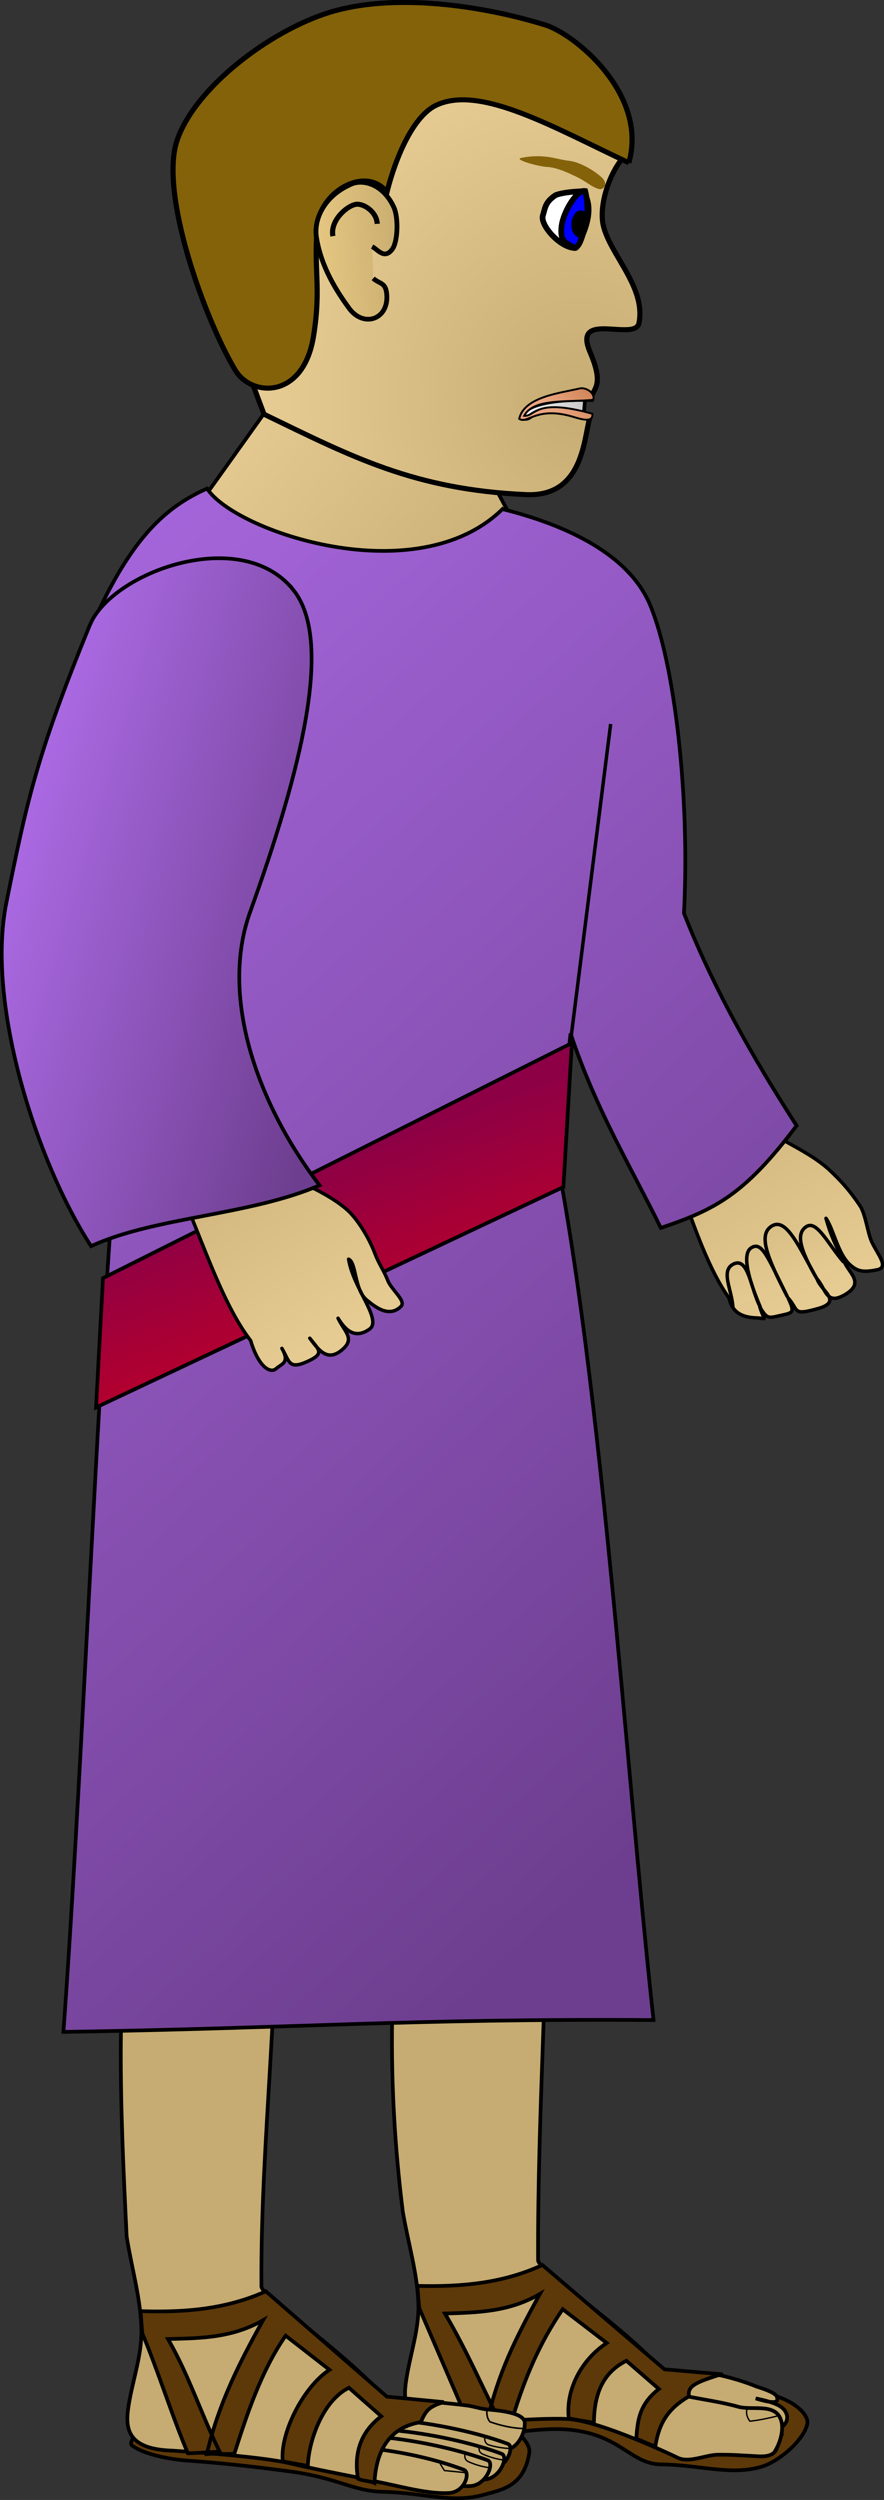 <svg xmlns="http://www.w3.org/2000/svg" xmlns:xlink="http://www.w3.org/1999/xlink" viewBox="0 0 245.89 694.68"><rect x="0" y="0" width="245.89" height="694.68" fill="#333333" stroke="none"/><defs><linearGradient id="m" y2="347.54" xlink:href="#b" gradientUnits="userSpaceOnUse" y1="372.23" gradientTransform="matrix(-.605 -.14 -.362 1.569 1257.7 -74.333)" x2="1143.5" x1="975.88"/><linearGradient id="b"><stop offset="0" stop-color="#6d3e8f"/><stop offset="1" stop-color="#ad6be6"/></linearGradient><linearGradient id="c" y2="159.94" xlink:href="#a" gradientUnits="userSpaceOnUse" y1="240.16" gradientTransform="matrix(-.943 .096 .107 1.05 1257.7 -74.333)" x2="821.59" x1="748.83"/><linearGradient id="f" y2="221.22" xlink:href="#b" gradientUnits="userSpaceOnUse" y1="559.1" gradientTransform="matrix(-.999 .107 .106 .99 1255 -78.251)" x2="907.77" x1="655.57"/><linearGradient id="g" y2="581" gradientUnits="userSpaceOnUse" y1="531.62" gradientTransform="matrix(-1.351 .138 .075 .733 1257.7 -74.333)" x2="547.86" x1="573.2"><stop offset="0" stop-color="#8d0045"/><stop offset="1" stop-color="#b7002c"/></linearGradient><linearGradient id="l" y2="602.39" xlink:href="#a" spreadMethod="reflect" gradientUnits="userSpaceOnUse" y1="593.44" gradientTransform="matrix(-3.048 -1.886 -1.399 2.26 2214.2 -415.53)" x2="268.66" x1="294.98"/><linearGradient id="a"><stop offset="0" stop-color="#c6ac72"/><stop offset="1" stop-color="#e9cf95"/></linearGradient><linearGradient id="h" y2="622.69" gradientUnits="userSpaceOnUse" y1="622.93" gradientTransform="matrix(-4.088 .336 .19 2.315 1679.4 -1350.6)" x2="284.38" x1="290.21"><stop offset="0" stop-color="#fff"/><stop offset="1" stop-color="#c6c6c6"/></linearGradient><linearGradient id="d" y2="602.39" xlink:href="#a" spreadMethod="reflect" gradientUnits="userSpaceOnUse" y1="593.44" gradientTransform="matrix(-2.751 -2.297 -1.704 2.04 2460.2 -168.73)" x2="268.66" x1="294.98"/><linearGradient id="j" y2="349.25" gradientUnits="userSpaceOnUse" y1="349.04" gradientTransform="scale(.771 1.297)" x2="512.52" x1="518.57"><stop offset="0" stop-color="#e4c681"/><stop offset="1" stop-color="#ccb072"/></linearGradient><linearGradient id="k" y2="504.45" gradientUnits="userSpaceOnUse" y1="504.05" gradientTransform="matrix(-4.072 2.299 1.903 3.372 1111 -2329.8)" x2="354.89" x1="352.66"><stop offset="0" stop-color="#d1855a"/><stop offset="1" stop-color="#e9a57f"/></linearGradient><linearGradient id="e" y2="499.91" xlink:href="#a" gradientUnits="userSpaceOnUse" y1="445.98" gradientTransform="scale(1.136 .88)" x2="601.6" x1="580.88"/><radialGradient id="i" fx="407.69" xlink:href="#a" gradientUnits="userSpaceOnUse" cy="436.26" cx="407.58" gradientTransform="scale(.942 1.062)" r="23.506"/></defs><path d="M587.02 213.11l-20.63-38.1-42.73-2.91-25.41 35.53 64.08 48.19 24.69-42.71z" fill-rule="evenodd" stroke="#000" stroke-width="1.029" fill="url(#c)" transform="translate(-443.4 -66.728)"/><g stroke="#000"><path d="M214.145 665.383c6.205 1.358 10.958 5.402 10.402 8.18-.864 4.29-7.655 10.433-12.964 11.945-8.55 2.408-16.946-.586-27.626-.71-8.395-.092-11.05-7.84-24.539-9.538-9.661-1.203-20.033 1.945-29.848 1.359-5.279-.309-12.409-1.729-15.526-4.075-1.204-.895 1.697-3.766 2.562-5.648" fill-rule="evenodd" stroke-width=".772pt" fill="#5d3909"/><path d="M152.257 503.702c.494 40.312-2.747 82.322-2.593 124.363.154 2.87 20.866 16.082 33.522 29.416 3.117 3.303 13.026 1.574 17.594 2.655 3.519.833 6.605 1.79 9.63 3.025.402.154 5.248 1.543 5.649 2.778.432 1.234.494 2.469-5.865.524 6.143 1.235 7.902 2.47 8.581 4.29.68 1.853-.494 3.983-4.136 5.063 4.815 1.142 2.037.062 2.1 1.976-.495 3.21-1.266 5-5.835 4.753-4.198-.216-7.284-.494-11.42-.432-3.242.093-7.717 2.253-10.773.926 0 0-21.453-10.371-30.867-10.865-8.89-.463-32.78 1.697-32.78 1.697-12.965-.308-12.965-6.698-12.07-12.532 1.05-6.945 3.519-13.828 3.395-20.742-.185-8.674-2.901-17.378-4.352-26.052-4.506-35.99-3.92-69.945 1.482-109.33" fill-rule="evenodd" stroke-width=".772pt" fill="#c6ac72"/><path d="M215.318 681.527c1.852-2.81 2.562-6.267 2.1-8.396-1.235-5.68-7.964-3.21-12.07-4.353-4.63-1.296-9.476-1.944-14.23-2.901" fill-rule="evenodd" stroke-width=".772pt" fill="#c6ac72"/><path d="M216.615 671.248c-2.408.617-5.526 1.296-8.026 1.543-.771-.926-1.173-2.315-.771-3.488" stroke-width=".386" fill="none"/><path d="M200.656 659.734c-6.914 2.223-9.507 3.149-9.013 6.143-5.772 3.395-8.303 7.285-9.383 13.983l-5.279-2.223c.37-4.938.772-9.538 6.297-13.797-3.025-2.624-6.019-5.217-9.044-7.84-7.439 3.704-8.92 10.618-9.044 17.223-2.315-.401-4.66-.802-6.976-1.204-.926-7.655 3.303-16.205 10.557-20.958-4.075-3.149-8.18-6.266-12.254-9.384-6.73 9.785-10.711 19.724-13.983 30.342-2.346.278-4.661.587-7.007.865 3.025-13.52 7.902-23.15 14.662-35.466-8.643 5.062-17.44 5.154-26.422 5.463 5.895 9.94 10.124 19.878 15.186 29.818-2.901.123-5.803.246-8.704.34-4.538-10.557-9.106-21.145-13.643-31.701-.186-2.038-.34-4.106-.525-6.143 11.945.278 23.551-.617 34.787-5.803 11.328 9.662 22.625 19.323 33.954 28.984 5.278.463 10.556.926 15.834 1.358z" stroke-width=".772pt" fill="#5d3909"/><g><path d="M130.783 670.796c11.962 1.799 16.88 7.921 16.455 10.696-1.47 9.556-7.743 10.368-13.064 11.835-8.57 2.335-16.972-.73-27.62-.912-8.394-.164-12.56-3.903-26.035-5.684-9.65-1.286-18.47-2.286-28.28-2.986-5.307-.354-12.394-1.834-15.492-4.206-1.196-.905 1.73-3.751 2.61-5.596" fill-rule="evenodd" stroke-width=".772pt" fill="#5d3909"/><path d="M76.386 511.026c2.067 40.331-3.937 82.292-3.675 124.336.161 2.872 20.76 16.258 33.272 29.699 3.12 3.329 13.043 1.684 17.602 2.803 3.48.863-9.218 24.154-12.262 22.8 0 0-20.403-3.722-30.63-6.154-8.688-2.08-32.938-3.55-32.938-3.55-12.96-.419-12.907-6.777-11.962-12.634 1.107-6.905 3.635-13.798 3.54-20.713-.113-8.675-2.724-17.402-4.102-26.088-1.79-36.47-3.329-69.975 2.375-109.314" fill-rule="evenodd" stroke-width=".772pt" fill="#c6ac72"/><path d="M119.607 667.337c3.455.368 6.94.645 10.394 1.106 2.004.264 3.634.957 6.01 1.131 3.824.31 9.96 1.072 9.969 3.727-.002 3.858-3.002 8.247-6.7 7.413-11.676-2.66-18.32-5.402-28.617-6.878" fill-rule="evenodd" stroke-width=".772pt" fill="#c6ac72"/><path d="M145.998 674.845c-3.333-.06-6.507-.765-9.708-1.873-.703-.808-.971-1.953-.836-3.31" stroke-width=".444" fill="none"/><path d="M115.132 681.9c7.614 1.237 14.5 4.66 21.293 4.346 4.447-.209 6.814-6.424 4.845-7.15-6.246-2.369-17.211-5.209-28.468-6.353" fill-rule="evenodd" stroke-width=".772pt" fill="#c6ac72"/><path d="M141.784 680.365c-1.79-.046-3.917-.403-5.795-.975-.862-.285-1.195-1.029-1.157-1.893" stroke-width=".386" fill="none"/><path d="M113.41 684.663c7.615 1.206 14.5 4.66 21.294 4.347 4.447-.24 6.814-6.425 4.845-7.151-6.246-2.368-17.211-5.208-28.468-6.384" fill-rule="evenodd" stroke-width=".772pt" fill="#c6ac72"/><path d="M139.843 683.559a22.29 22.29 0 01-5.635-1.653c-.83-.377-1.04-1.12-.94-2.014" stroke-width=".386" fill="none"/><g><path d="M109.53 686.498c7.614 1.207 14.5 4.66 21.293 4.317 4.447-.21 6.814-6.394 4.845-7.152-6.246-2.337-17.211-5.177-28.468-6.352" fill-rule="evenodd" stroke-width=".772pt" fill="#c6ac72"/><path d="M135.905 685.686c-1.788-.262-3.851-.835-5.635-1.652-.83-.378-1.07-1.12-.94-2.015" stroke-width=".386" fill="none"/></g><g><path d="M102.014 689.104c7.614 1.207 16.048 3.994 22.811 3.65 4.478-.209 6.16-5.72 4.16-6.478-6.246-2.337-15.33-4.821-26.588-5.997" fill-rule="evenodd" stroke-width=".772pt" fill="#c6ac72"/><path d="M129.38 687.082l-5.767-.573-1.188-1.893" stroke-width=".386" fill="none"/></g><path d="M123.465 667.493c-4.456 1.258-5.179 2.765-6.406 5.564-10.046 1.612-12.585 9.894-12.892 16.93-1.753-.756-2.836-.456-4.589-1.212-1.234-7.357.914-13.142 6.475-17.355-3.003-2.65-6.006-5.267-8.978-7.916-7.47 3.64-11.271 15.153-11.45 21.727-2.312-.421-4.654-.842-6.966-1.263-.86-7.663 5.67-20.726 12.995-25.449-4.048-3.152-8.127-6.335-12.205-9.487-6.781 9.728-10.868 22.195-14.26 32.785-2.318.258-5.34-.138-7.657.12 3.109-13.524 8.792-24.96 15.656-37.218-8.685 4.99-17.483 5.008-26.467 5.24 5.811 9.989 9.42 21.317 14.397 31.33-2.902.068-5.991.35-8.862.418-4.48-10.594-8.235-22.757-12.683-33.352-.168-2.038-.305-4.108-.473-6.146 11.943.378 23.525-.419 34.835-5.509a33096.046 33096.046 0 0133.676 29.27c5.305.507 10.58 1.015 15.854 1.523z" stroke-width=".772pt" fill="#5d3909"/></g></g><g fill-rule="evenodd" stroke="#000" stroke-width=".963"><path d="M656.45 353.92c5.13 13.92 8.7 23.86 13.83 37.78 5.56 4.38 12.44 8.07 16.94 13.34 2.17 2.55 4.5 5.43 7.13 10.4 1.31 2.49 1.3 7.69 2.26 10.39 1.26 3.53 3.96 7.23.9 7.72-4.39.49-5.79-.21-7.51-2.03-3.12-3.29-3.62-10.4-5.43-13.61.99 5.89 2.55 9.31 4.03 13.08 1.23 3.12 4.68 6.03-1 8.59-5.48 2.47-5.02-2.11-7.18-5.12.63 3.26 6.61 6.94-.62 8.18-7.4 1.27-5.24-.02-7.95-3.78 1.53 4.39.94 4.2-2.71 4.64-3.35.4-3.7.66-5.37-2.94.84 4.23 1.91 3.38-1.15 2.94-3.68-.53-6.61-1.86-7.14-6.31-9.5-16.82-11-46.95-22.63-68.67" stroke-linejoin="round" fill="url(#d)" transform="rotate(-5.812 -324.619 4858.052)"/><path d="M688.25 430.56c-3.69-5.18-6.2-12.46-9.3-10.93-2.94 1.45-2.83 5.5 1.41 14.75-3.99-9.12-6.65-17.89-10.95-15.89-4.19 1.94-2.24 8.55 2.29 20.08-4.28-11.32-5.43-16.25-8.65-14.61-3.22 1.63-1.02 10.63.89 16.78-2.24-5.43-1.86-14.21-6.11-12.84-4.09 1.32-1.27 7.11-1.52 12.07" fill="url(#e)" transform="rotate(-5.812 -324.619 4858.052)"/></g><g stroke="#000"><path d="M583.17 208.19c-23.92 23.42-74.57 6.15-82.17-5.7-10.31 4.55-18.36 11.71-26.79 27.31-26.84 49.66-6.19 85.63.4 171.24-4.56 61.56-9.01 168.74-13.57 230.3 65.2-1 96.06-3.73 164.14-3.29-7.84-71.21-15.09-187.47-29.41-251.48-1.61-18.44 2.86 11.21 6.33-22.66 7.12 21.25 16.81 37.14 25.11 54.02 15.1-5.09 23.27-9.2 37.77-28.41-8.59-13.38-21.85-34.8-31.33-59.02 1.69-32.59-2.63-69.63-9.46-85.76-5.9-13.95-23.06-22.06-41.02-26.55z" fill-rule="evenodd" stroke-width="1.029" fill="url(#f)" transform="translate(-443.4 -66.728)"/><path d="M158.7 289.362l11.16-88.18" stroke-width=".963" fill="none"/></g><path d="M602.47 356.57l-2.36 40-129.99 61.25 1.93-35.93 130.42-65.32z" fill-rule="evenodd" stroke="#000" stroke-width="1.029" fill="url(#g)" transform="translate(-443.4 -66.728)"/><path d="M633.66 181.46l-.59 7.11-22.91 5.18 2.02-13.63 21.48 1.34z" fill-rule="evenodd" stroke="#000" stroke-width="1.029" fill="url(#h)" transform="translate(-470.752 -72.486)"/><path d="M383.35 464.43c.52 1.35.83 5.25 4.52 4.78 7.19-.93 11.04-3.44 16.47-6.71 1.86-6.66 4.32-15.63 1.8-19.79-2.52-4.17-12.87-5.61-18-4.68s-9.41 6-8.27 9.53c1.08 1.14 1.78 3.11 1.62 4.32-.26 1.96-2.41 4.28-1.8 6.6.27 1.34 4.29-1.24 3.31 1.72-.78 2.39.07 2.36.19 3.09 5.29-.59 4.81 1.34 4.01.79-1.03-.72-2.46-.24-3.85.35z" transform="matrix(-4.289 .352 .344 4.193 1648.548 -1966.486)" fill-rule="evenodd" stroke="#000" stroke-width=".25pt" fill="url(#i)"/><path d="M379.51 447.92c4.61-2.7 9.11-5.92 12.05-4.85 1.55.55 2.91 3.14 3.69 5.48 1.19-1.87 4.22-.46 4.63 1.76.53 2.78.07 4.07.86 7.33.99 4.11 4.32 3.67 5.22 1.8 1.68-3.47 3.99-12.09 2.52-15.47-1.47-3.39-6.56-6.67-10.44-7.56-4.22-.97-9.83.33-13.86 1.98-1.85.75-6.29 5.1-4.67 9.53z" transform="matrix(-4.289 .352 .344 4.193 1648.548 -1966.486)" fill-rule="evenodd" stroke="#000" stroke-width=".25pt" fill="#83620a"/><path d="M166.498 52.504c1.35.42 2.97-1.37.72-3.34-2.15-1.89-5.9-4.16-9.09-4.5s-6.73-2.08-13.13-.79c-2.29.46 4.79 2.4 7.23 2.52 2.73.12 6.32 1.86 8.37 2.85 2.42 1.18 3.86 2.63 5.9 3.26z" fill-rule="evenodd" fill="#83620a"/><g fill-rule="evenodd" stroke="#000" stroke-width="3.75"><path d="M126.19 170.64s12.04 4.85 17.09 9.41c5.04 6.9 3.49 10.87 3.2 15.92-.29 6.6-18.54 16.6-27.86 12.52-5.43-35.92 12.62-36.59 7.57-37.85z" transform="matrix(-.397 -.15 -.147 .388 237.961 5.827)" stroke-linejoin="bevel" fill="#fff"/><path transform="matrix(-.397 -.15 -.147 .388 236.664 9.252)" d="M126.19 161.8s-6.31 8.84-7.57 18.93c-1.26 10.1-2.52 20.19 2.53 18.93 5.04-1.26 8.83 0 11.35-10.1 2.53-10.09-1.26-27.76-6.31-27.76z" fill="#00f"/><path d="M118.85 185.39h3.89c2.33 0 3.1 2.33 3.1 5.44s-2.33 8.54-6.21 8.54c-3.89 1.56-.78-11.65-.78-13.98z" transform="matrix(-.397 -.15 -.147 .388 237.961 5.827)"/></g><path d="M396.49 452.05c-.34.21-.73.96-1.3.26-.37-.44-.57-2.01-.3-2.75.59-1.62 1.87-1.99 2.59-1.74 1.8.61 2.63 2.08 2.55 3.3-.14 2.02-1.05 3.72-1.72 4.85-.83 1.4-2.51.98-2.51-.69 0-.81.37-.7.79-1.13" transform="matrix(-4.289 .352 .344 4.193 1648.548 -1966.486)" fill-rule="evenodd" stroke="#000" stroke-width=".31" fill="url(#j)"/><path d="M396.04 450.58c-.02-.85.82-1.44 1.27-1.4.57.04 1.76.91 1.65 1.97" transform="matrix(-4.289 .352 .344 4.193 1648.548 -1966.486)" stroke="#000" stroke-width=".25pt" fill="none"/><path d="M635.75 183.59c-7.17.71-16.63-.47-19.2 4.44 3.23.24 2.88-5.1 18.98-.56.27 2.71-3.43 1.4-5.6.77-10.04-2.91-12.51 2.2-14.76.62 1.39-6.14 11.45-7.15 16.81-8.43 1.76-.42 4.43 1.31 3.77 3.16z" fill-rule="evenodd" stroke="#000" stroke-width=".532" fill="url(#k)" transform="translate(-470.752 -72.486)"/><path d="M502.32 356.67c7.05 13.06 11.98 22.4 19.03 35.46 6.12 3.54 13.46 6.22 18.65 10.81 2.51 2.22 5.86 7.23 7.76 12.29.99 2.63 2.46 4.61 3.49 7.28 1.04 2.72 5.34 5.79 3.62 7.3-3.44 3.3-7.46-.24-9.42-1.8-3.54-2.82-2.85-10.4-5.08-11.39 1.25 8.12 9.52 16.91 5.75 19.49-3.7 2.54-6.33.79-8.69-3.08 1.82 3.85 4.94 5.7.95 8.92-3.87 3.11-6.16.2-8.81-3.36 2.48 3.18 4.27 4.21-.56 6.42-5.36 2.44-5.04.05-7.2-3.6 2.32 4.04-.15 4.3-1.6 5.63-1.61 1.46-4.91-.47-7.09-7.79-11.78-15.31-17.51-44.93-32.1-64.78" stroke-linejoin="round" fill-rule="evenodd" stroke="#000" stroke-width=".963" fill="url(#l)" transform="translate(-443.4 -66.728)"/><path d="M524.99 230.64c-14.55-18.15-50.59-4.86-56.59 9.78-14.82 36.12-17.57 49.13-23.23 77.18-5.67 28.06 8.34 71.92 23.56 95.4 17.89-8.19 43.98-8.48 63.56-16.9-17.28-22.54-27.83-52.33-19.33-75.91 14.21-39.43 23.33-75.47 12.03-89.55z" fill-rule="evenodd" stroke="#000" stroke-width="1.029" fill="url(#m)" transform="translate(-443.4 -66.728)"/></svg>